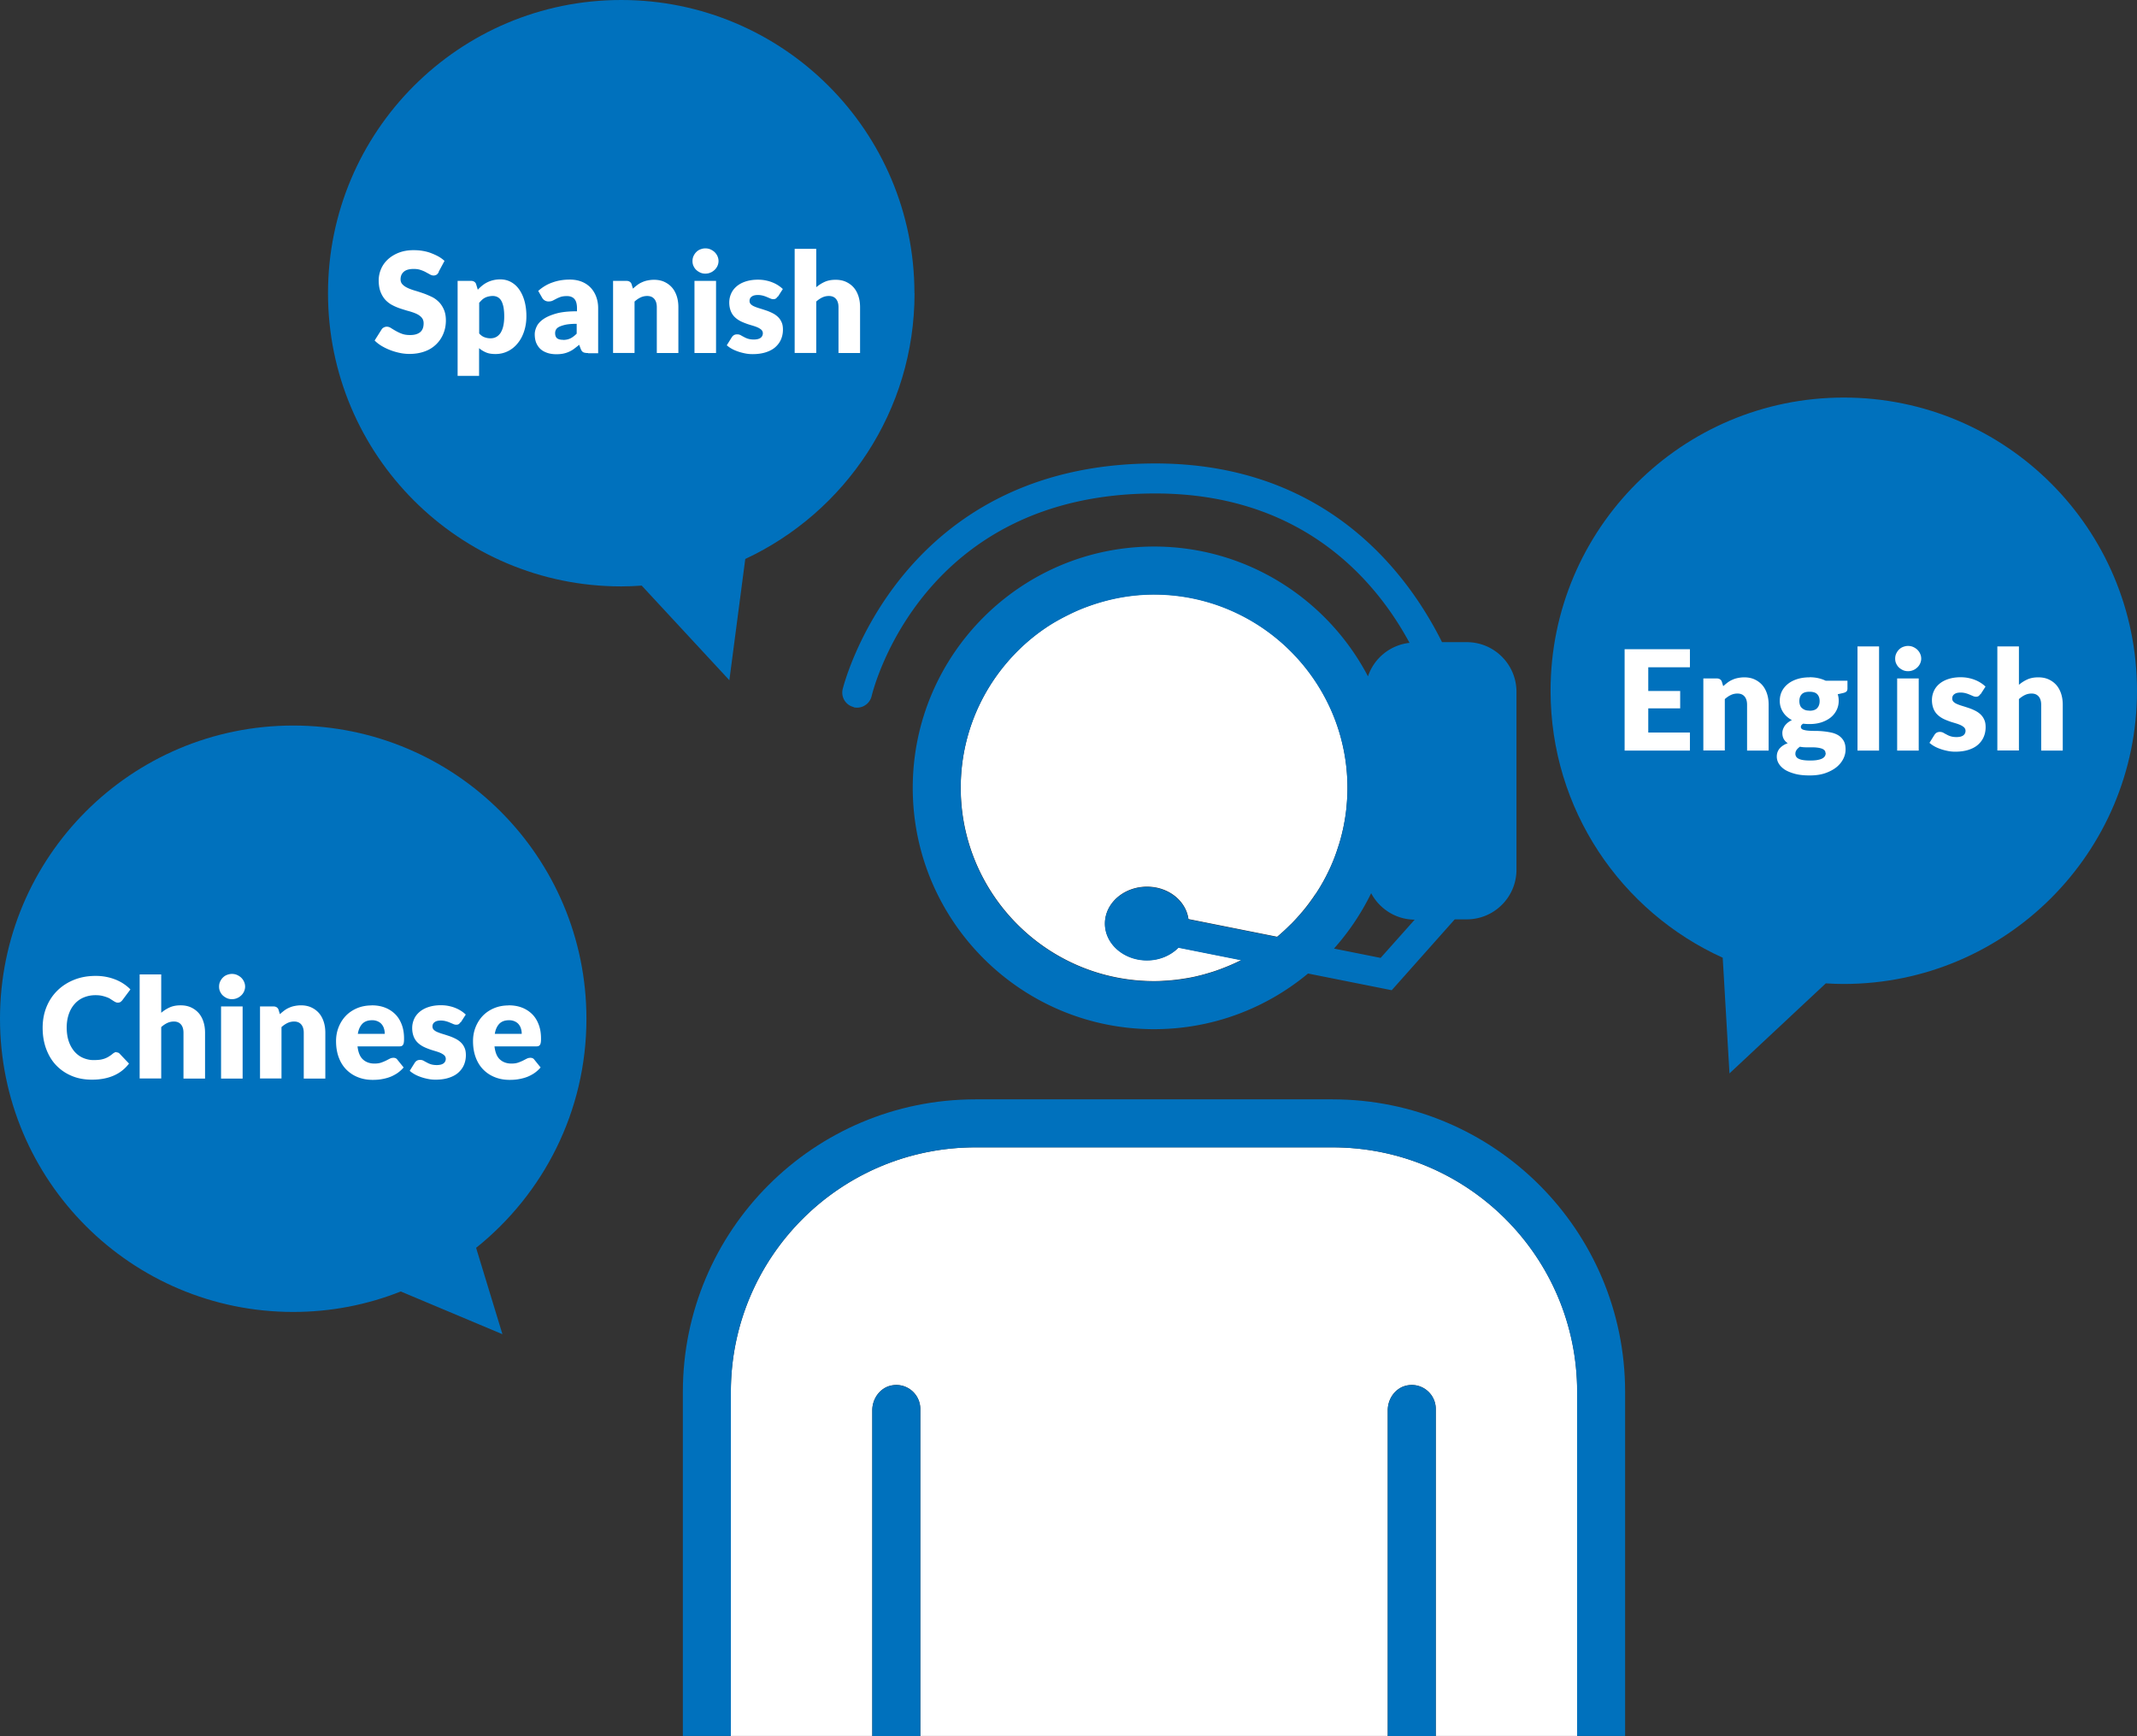 <svg id="b" xmlns="http://www.w3.org/2000/svg" width="215" height="174.67" viewBox="0 0 215 174.67"><rect x="0" y="0" width="215" height="174.67" fill="#333333" stroke="none"/><defs><style>.e{fill:#fff}.f{fill:#0071bd}.g{fill:none}</style></defs><g id="c"><g id="d"><g><path class="f" d="M185.5 40C169.21 40 156 53.21 156 69.5c0 11.95 7.1 22.23 17.32 26.86L174 108l9.69-9.06c.6.04 1.2.06 1.81.06 16.29 0 29.5-13.21 29.5-29.5S201.79 40 185.5 40z"/><g><path class="e" d="M170.02 65.32v1.82h-4.19v2.38h3.21v1.75h-3.21v2.43h4.19v1.82h-6.57v-10.2h6.57zm1.35 10.2v-7.26h1.34c.14 0 .25.03.34.09s.16.15.19.27l.13.42c.14-.13.29-.25.43-.36.15-.11.31-.21.48-.28.17-.08.35-.14.55-.18.2-.04.41-.07.65-.07.4 0 .75.07 1.05.21s.56.33.77.57c.21.24.37.54.48.88s.16.71.16 1.1v4.61h-2.17v-4.61c0-.35-.08-.63-.25-.83s-.4-.3-.72-.3c-.24 0-.46.05-.67.15s-.41.24-.6.41v5.17h-2.17zm10.68-7.38c.31 0 .6.03.87.09s.53.15.76.26h2.19v.79c0 .12-.03.22-.1.29-.07.07-.18.12-.35.16l-.53.12c.07.21.1.43.1.65 0 .36-.08.69-.23.98-.15.29-.36.54-.62.74s-.58.36-.93.47c-.36.11-.74.16-1.15.16-.23 0-.44-.01-.64-.04-.16.09-.24.2-.24.32s.06.21.19.27c.13.05.3.09.51.11.21.02.45.03.72.03a7.811 7.811 0 011.66.17c.27.06.51.16.72.29.21.14.38.32.51.54.13.23.19.52.19.87 0 .33-.08.65-.24.96-.16.31-.39.59-.7.84-.31.24-.69.44-1.13.59-.45.15-.96.22-1.54.22s-1.06-.05-1.47-.16-.76-.25-1.03-.42c-.27-.18-.47-.38-.61-.61s-.2-.47-.2-.71c0-.32.1-.59.29-.82.2-.22.46-.4.81-.52-.16-.11-.29-.24-.39-.41-.1-.17-.15-.38-.15-.64 0-.11.02-.22.06-.34s.1-.23.17-.35c.08-.11.18-.22.3-.32s.27-.19.43-.27c-.38-.2-.68-.47-.89-.8a2.04 2.04 0 01-.33-1.15c0-.36.08-.69.23-.98.15-.29.37-.54.63-.74s.58-.36.95-.47c.36-.11.76-.16 1.18-.16zm1.61 7.63c0-.12-.04-.21-.11-.29-.07-.07-.17-.13-.29-.17s-.27-.07-.43-.09c-.17-.02-.34-.03-.54-.03h-.59c-.21 0-.41-.02-.61-.06-.13.09-.25.2-.33.31s-.13.24-.13.39a.53.53 0 00.31.5c.11.06.26.11.45.14.19.03.43.05.72.05.31 0 .57-.02.77-.06.2-.04.36-.09.48-.16s.2-.15.25-.24c.05-.09.07-.19.07-.3zm-1.61-4.26c.36 0 .62-.09.78-.27s.24-.41.24-.7-.08-.52-.24-.69-.42-.25-.78-.25-.62.08-.78.25c-.16.17-.24.4-.24.69 0 .14.02.27.06.39s.1.22.19.3.19.15.32.2c.13.05.28.07.46.07zm7-6.47v10.48h-2.17V65.04h2.17zm4.24 1.23c0 .17-.04.33-.11.49-.07.15-.17.29-.29.4-.12.11-.26.21-.42.27-.16.07-.33.1-.51.1s-.34-.03-.5-.1c-.15-.07-.29-.16-.41-.27s-.21-.25-.28-.4c-.07-.15-.1-.31-.1-.49s.03-.34.1-.5c.07-.15.16-.29.28-.41s.25-.21.41-.27.32-.1.5-.1.35.03.51.1.3.16.42.27c.12.12.22.25.29.41.07.15.11.32.11.5zm-.25 1.99v7.26h-2.17v-7.26h2.17zm6.19 1.59c-.06.09-.12.15-.18.19-.06.04-.14.06-.24.06-.1 0-.21-.02-.31-.07-.1-.04-.21-.09-.33-.14-.12-.05-.25-.1-.4-.14-.15-.04-.32-.07-.51-.07-.28 0-.49.05-.63.16-.15.1-.22.25-.22.44 0 .14.05.25.14.34.1.09.22.17.38.23.16.07.34.13.54.19s.41.13.62.2c.21.07.42.16.62.26s.38.22.54.37c.16.15.29.33.38.54.1.21.14.46.14.76 0 .36-.07.69-.2.99-.13.3-.33.56-.58.78s-.58.39-.96.51-.82.18-1.31.18c-.25 0-.49-.02-.74-.07s-.49-.11-.72-.19c-.23-.08-.45-.17-.64-.28-.2-.11-.36-.23-.5-.35l.5-.8c.06-.09.13-.17.22-.22.08-.05.19-.08.33-.08.13 0 .24.03.34.08.1.06.21.12.33.18.12.07.25.13.41.18s.35.08.59.08c.17 0 .31-.02.43-.05.12-.04.21-.08.28-.14s.12-.13.15-.2.05-.15.05-.23c0-.14-.05-.26-.15-.36-.1-.09-.23-.17-.38-.24-.16-.07-.34-.13-.54-.19s-.41-.12-.62-.2-.42-.16-.62-.27-.38-.24-.54-.4c-.16-.16-.29-.36-.38-.59s-.15-.52-.15-.85c0-.31.06-.6.18-.88s.3-.52.54-.73c.24-.21.54-.38.9-.5s.78-.19 1.26-.19c.26 0 .51.02.76.07s.47.11.69.2a3.26 3.26 0 011.06.67l-.49.76zm1.72 5.67V65.04h2.17v3.86c.26-.22.54-.4.85-.54s.67-.21 1.1-.21c.4 0 .75.07 1.05.21s.56.33.77.57c.21.24.37.54.48.88s.16.71.16 1.1v4.61h-2.17v-4.61c0-.35-.08-.63-.25-.83s-.4-.3-.72-.3c-.24 0-.46.05-.67.15s-.41.24-.6.41v5.17h-2.17z"/></g></g><g><path class="f" d="M47.9 125.55c6.76-5.41 11.1-13.72 11.1-23.05C59 86.21 45.79 73 29.5 73S0 86.21 0 102.5 13.21 132 29.5 132c3.82 0 7.47-.73 10.82-2.06l10.23 4.3-2.65-8.69z"/><g><path class="e" d="M11.71 105.88c.06 0 .11.01.17.03.06.02.11.06.16.11l.94.99c-.41.54-.92.94-1.54 1.21s-1.35.41-2.19.41c-.77 0-1.47-.13-2.08-.4a4.57 4.57 0 01-1.56-1.09c-.43-.46-.75-1.02-.98-1.65-.23-.64-.34-1.33-.34-2.08s.13-1.46.39-2.1c.26-.64.63-1.19 1.1-1.65.47-.46 1.03-.82 1.68-1.08.65-.26 1.37-.39 2.16-.39a5.354 5.354 0 012.03.38c.29.12.56.26.81.43.25.17.47.35.66.55l-.8 1.07c-.05.07-.11.12-.18.18-.07.05-.17.08-.29.08-.08 0-.16-.02-.24-.06-.08-.04-.15-.08-.24-.14s-.18-.11-.28-.18-.22-.12-.36-.17-.3-.1-.48-.14c-.18-.04-.4-.06-.65-.06-.43 0-.82.08-1.18.23-.36.15-.66.37-.91.65s-.45.62-.59 1.03-.21.85-.21 1.35.07.99.21 1.39c.14.41.34.75.58 1.03.25.28.53.49.86.63.33.14.68.22 1.05.22.21 0 .41-.01.59-.03s.34-.06.49-.11c.15-.05.3-.12.43-.2s.28-.18.42-.3c.06-.05.12-.08.18-.12.07-.03.13-.05.2-.05zm2.34 2.64V98.04h2.17v3.86c.26-.22.54-.4.85-.54s.67-.21 1.1-.21c.4 0 .75.07 1.05.21s.56.33.77.57c.21.24.37.54.48.88s.16.71.16 1.1v4.61h-2.17v-4.61c0-.35-.08-.63-.25-.83s-.4-.3-.72-.3c-.24 0-.46.05-.67.15s-.41.24-.6.41v5.17h-2.17zm10.61-9.25c0 .17-.04.33-.11.49-.07.15-.17.29-.29.4-.12.11-.26.21-.42.27-.16.07-.33.1-.51.1s-.34-.03-.5-.1c-.15-.07-.29-.16-.41-.27s-.21-.25-.28-.4c-.07-.15-.1-.31-.1-.49s.03-.34.1-.5c.07-.15.16-.29.28-.41s.25-.21.41-.27.32-.1.5-.1.35.03.51.1.3.16.42.27c.12.12.22.25.29.41.07.15.11.32.11.5zm-.25 1.99v7.26h-2.17v-7.26h2.17zm1.75 7.26v-7.26h1.34c.14 0 .25.03.34.09s.16.15.19.27l.13.42c.14-.13.29-.25.43-.36.15-.11.31-.21.48-.28.17-.08.35-.14.55-.18.2-.04.41-.07.65-.07.4 0 .75.07 1.05.21s.56.33.77.57c.21.24.37.54.48.88s.16.71.16 1.1v4.61h-2.17v-4.61c0-.35-.08-.63-.25-.83s-.4-.3-.72-.3c-.24 0-.46.05-.67.15s-.41.24-.6.41v5.17h-2.17zm11.23-7.37c.48 0 .92.07 1.32.22s.74.37 1.03.65.51.63.67 1.05c.16.41.24.88.24 1.4 0 .16 0 .3-.02.4-.01.1-.04.18-.08.25-.04.06-.09.1-.15.13a.78.78 0 01-.24.03h-4.19c.07.61.25 1.05.55 1.32s.68.41 1.16.41c.25 0 .47-.03.65-.09.18-.06.34-.13.49-.2.14-.07.27-.14.39-.2s.24-.09.38-.09c.17 0 .3.06.39.19l.63.78c-.22.26-.47.47-.72.63-.26.16-.52.29-.8.38-.27.09-.55.15-.82.19-.27.04-.53.05-.78.05-.51 0-.99-.08-1.43-.25-.45-.17-.83-.41-1.17-.74s-.6-.73-.79-1.22-.29-1.05-.29-1.69c0-.49.08-.94.25-1.38.17-.43.4-.81.71-1.14s.69-.59 1.13-.78c.44-.19.94-.29 1.5-.29zm.04 1.5c-.42 0-.74.12-.97.35-.23.24-.39.58-.46 1.02h2.71c0-.17-.02-.34-.07-.5-.04-.16-.12-.31-.22-.44s-.23-.23-.4-.31a1.32 1.32 0 00-.59-.12zm8.9.2c-.06.09-.12.15-.18.19-.06.04-.14.06-.24.06-.1 0-.21-.02-.31-.07-.1-.04-.21-.09-.33-.14-.12-.05-.25-.1-.4-.14-.15-.04-.32-.07-.51-.07-.28 0-.49.05-.63.16-.15.1-.22.25-.22.44 0 .14.05.25.14.34.1.09.22.17.38.23.16.07.34.13.54.19s.41.13.62.2c.21.07.42.16.62.26s.38.22.54.37c.16.15.29.33.38.54.1.21.14.46.14.76 0 .36-.07.69-.2.99-.13.3-.33.56-.58.78s-.58.39-.96.51-.82.18-1.31.18c-.25 0-.49-.02-.74-.07s-.49-.11-.72-.19c-.23-.08-.45-.17-.64-.28-.2-.11-.36-.23-.5-.35l.5-.8c.06-.09.13-.17.22-.22.08-.05.19-.08.33-.08.13 0 .24.03.34.08.1.06.21.12.33.18.12.07.25.13.41.18s.35.08.59.08c.17 0 .31-.02.43-.05.12-.04.21-.08.28-.14s.12-.13.15-.2.05-.15.05-.23c0-.14-.05-.26-.15-.36-.1-.09-.23-.17-.38-.24-.16-.07-.34-.13-.54-.19s-.41-.12-.62-.2-.42-.16-.62-.27-.38-.24-.54-.4c-.16-.16-.29-.36-.38-.59s-.15-.52-.15-.85c0-.31.06-.6.18-.88s.3-.52.54-.73c.24-.21.54-.38.9-.5s.78-.19 1.26-.19c.26 0 .51.02.76.07s.47.11.69.2a3.26 3.26 0 011.06.67l-.49.76zm4.84-1.7c.48 0 .92.07 1.32.22s.74.37 1.03.65.51.63.67 1.05c.16.41.24.88.24 1.4 0 .16 0 .3-.02.4-.01.1-.04.18-.08.25-.04.06-.09.1-.15.13a.78.78 0 01-.24.03h-4.19c.07.61.25 1.05.55 1.32s.68.41 1.16.41c.25 0 .47-.03.65-.09.18-.06.34-.13.49-.2.14-.07.27-.14.39-.2s.24-.09.38-.09c.17 0 .3.06.39.19l.63.78c-.22.26-.47.47-.72.63-.26.16-.52.29-.8.38-.27.09-.55.15-.82.19-.27.04-.53.05-.78.05-.51 0-.99-.08-1.43-.25-.45-.17-.83-.41-1.17-.74s-.6-.73-.79-1.22-.29-1.05-.29-1.69c0-.49.08-.94.25-1.38.17-.43.4-.81.71-1.14s.69-.59 1.13-.78c.44-.19.94-.29 1.5-.29zm.04 1.5c-.42 0-.74.12-.97.35-.23.24-.39.58-.46 1.02h2.71c0-.17-.02-.34-.07-.5-.04-.16-.12-.31-.22-.44s-.23-.23-.4-.31a1.32 1.32 0 00-.59-.12z"/></g></g><g><path class="f" d="M92 29.5C92 13.21 78.79 0 62.5 0S33 13.21 33 29.5 46.21 59 62.5 59c.69 0 1.38-.03 2.06-.08l8.82 9.52 1.6-12.2c10.06-4.7 17.03-14.9 17.03-26.73z"/><g><path class="e" d="M44.14 27.39c-.07.11-.14.2-.22.25s-.18.08-.3.08c-.11 0-.22-.03-.35-.1-.12-.07-.26-.14-.42-.23s-.33-.16-.54-.23c-.2-.07-.43-.1-.69-.1-.44 0-.77.09-.99.28s-.33.44-.33.77c0 .21.07.38.2.51.13.14.3.25.51.35.21.1.46.19.73.27.27.08.55.17.84.27.29.1.56.22.84.35s.52.31.73.52c.21.21.38.47.51.77.13.3.2.66.2 1.09 0 .47-.08.91-.25 1.32a3.13 3.13 0 01-1.86 1.79c-.46.17-.97.26-1.55.26-.32 0-.64-.03-.97-.1-.33-.07-.65-.16-.96-.28-.31-.12-.6-.26-.87-.42-.27-.16-.51-.35-.71-.55l.7-1.11c.05-.08.12-.15.22-.2a.61.61 0 01.3-.08c.14 0 .28.04.42.13.14.09.3.19.48.29s.39.21.62.29c.23.09.51.13.83.13.43 0 .76-.09 1-.28s.36-.49.36-.9c0-.24-.07-.43-.2-.58s-.3-.27-.51-.37-.45-.18-.72-.26c-.27-.07-.55-.16-.83-.25-.28-.09-.56-.2-.83-.34-.27-.13-.51-.31-.72-.52-.21-.22-.38-.49-.51-.81-.13-.32-.2-.72-.2-1.2 0-.38.08-.76.23-1.12.15-.36.38-.69.68-.97.3-.28.67-.51 1.1-.68.43-.17.93-.26 1.49-.26.31 0 .62.02.91.07.3.05.58.12.84.22s.51.21.75.34c.23.13.44.28.62.45l-.59 1.1zm1.9 10.43v-9.56h1.34c.14 0 .25.03.34.09s.16.15.19.27l.16.53c.14-.15.29-.29.45-.42a2.746 2.746 0 011.11-.54c.21-.05.44-.08.7-.08.38 0 .73.08 1.05.25.32.17.6.41.83.73.23.32.42.71.55 1.17s.2.98.2 1.56c0 .55-.08 1.05-.23 1.51-.15.46-.36.86-.64 1.2-.27.34-.6.61-.98.8-.38.19-.8.29-1.26.29-.38 0-.7-.05-.95-.16-.26-.11-.49-.25-.7-.43v2.79h-2.17zm3.54-8.04c-.16 0-.3.02-.43.05a1.401 1.401 0 00-.66.34c-.09.09-.19.19-.28.3v3.08c.16.18.34.31.53.38s.39.11.6.11.39-.04.55-.12c.17-.08.31-.21.44-.38.12-.18.22-.4.29-.68.07-.28.11-.62.11-1.02s-.03-.7-.08-.97c-.06-.26-.13-.47-.23-.63a.924.924 0 00-.36-.35c-.14-.07-.3-.11-.47-.11zm9.56 5.74c-.21 0-.36-.03-.46-.08-.11-.06-.19-.17-.26-.35l-.15-.4c-.18.15-.36.29-.52.41s-.34.22-.52.3-.37.14-.57.18c-.2.04-.43.06-.68.06-.33 0-.63-.04-.9-.13s-.5-.21-.69-.38c-.19-.17-.33-.38-.44-.63-.1-.25-.15-.54-.15-.87 0-.26.07-.52.2-.79s.36-.52.68-.74c.32-.22.76-.41 1.3-.56s1.23-.22 2.07-.22v-.31c0-.43-.09-.74-.26-.93-.17-.19-.42-.29-.75-.29-.26 0-.47.03-.63.08-.16.06-.31.12-.44.19s-.25.13-.37.19-.27.08-.43.08a.719.719 0 01-.63-.38l-.39-.68c.44-.39.92-.68 1.46-.86.53-.19 1.11-.28 1.72-.28.44 0 .83.07 1.19.21.35.14.65.34.9.6.24.25.43.56.56.91.13.35.2.73.2 1.15v4.54h-.99zm-2.49-1.32c.28 0 .52-.05.73-.15.21-.1.42-.26.64-.48v-.99c-.43 0-.79.03-1.07.08-.28.06-.5.13-.67.21-.16.08-.28.18-.34.29a.73.73 0 00-.09.35c0 .25.07.42.2.53.14.1.33.15.6.15zm5.03 1.32v-7.26h1.34c.14 0 .25.03.34.09s.16.15.19.27l.13.42c.14-.13.29-.25.43-.36.15-.11.31-.21.48-.28.17-.08.35-.14.55-.18.2-.04.41-.07.65-.07.4 0 .75.07 1.05.21s.56.33.77.57c.21.24.37.54.48.88s.16.71.16 1.1v4.61h-2.17v-4.61c0-.35-.08-.63-.25-.83s-.4-.3-.72-.3c-.24 0-.46.05-.67.15s-.41.24-.6.41v5.17h-2.17zm10.61-9.25c0 .17-.04.33-.11.49-.07.15-.17.29-.29.4-.12.11-.26.21-.42.27-.16.07-.33.1-.51.1s-.34-.03-.5-.1c-.15-.07-.29-.16-.41-.27s-.21-.25-.28-.4c-.07-.15-.1-.31-.1-.49s.03-.34.1-.5c.07-.15.16-.29.28-.41s.25-.21.41-.27.32-.1.5-.1.35.03.51.1.3.16.42.27c.12.12.22.25.29.41.07.15.11.32.11.5zm-.25 1.99v7.26h-2.17v-7.26h2.17zm6.19 1.59c-.06.09-.12.15-.18.19-.06.04-.14.06-.24.06-.1 0-.21-.02-.31-.07-.1-.04-.21-.09-.33-.14-.12-.05-.25-.1-.4-.14-.15-.04-.32-.07-.51-.07-.28 0-.49.05-.63.16-.15.1-.22.25-.22.44 0 .14.05.25.14.34.1.09.22.17.38.23.16.07.34.13.54.19s.41.13.62.2c.21.07.42.16.62.26s.38.22.54.37c.16.15.29.33.38.54.1.21.14.46.14.76 0 .36-.07.69-.2.99-.13.3-.33.56-.58.78s-.58.39-.96.51-.82.18-1.31.18c-.25 0-.49-.02-.74-.07s-.49-.11-.72-.19c-.23-.08-.45-.17-.64-.28-.2-.11-.36-.23-.5-.35l.5-.8c.06-.09.13-.17.22-.22.08-.05.19-.08.33-.08.13 0 .24.03.34.08.1.06.21.12.33.18.12.07.25.13.41.18s.35.08.59.08c.17 0 .31-.02.43-.05.12-.04.21-.08.28-.14s.12-.13.15-.2.05-.15.05-.23c0-.14-.05-.26-.15-.36-.1-.09-.23-.17-.38-.24-.16-.07-.34-.13-.54-.19s-.41-.12-.62-.2-.42-.16-.62-.27-.38-.24-.54-.4c-.16-.16-.29-.36-.38-.59s-.15-.52-.15-.85c0-.31.06-.6.18-.88s.3-.52.54-.73c.24-.21.54-.38.9-.5s.78-.19 1.26-.19c.26 0 .51.02.76.07s.47.11.69.2a3.26 3.26 0 011.06.67l-.49.76zm1.72 5.67V25.04h2.17v3.86c.26-.22.54-.4.85-.54s.67-.21 1.1-.21c.4 0 .75.07 1.05.21s.56.33.77.57c.21.24.37.54.48.88s.16.71.16 1.1v4.61h-2.17v-4.61c0-.35-.08-.63-.25-.83s-.4-.3-.72-.3c-.24 0-.46.05-.67.15s-.41.24-.6.41v5.17h-2.17z"/></g></g><g><path class="g" d="M121.88 60.71zM96.65 79.28c0-2.68.55-5.24 1.53-7.57-.99 2.33-1.53 4.88-1.53 7.57zm38.48 4.06c-.12.55-.25 1.09-.42 1.61.16-.53.3-1.07.42-1.61zm-1.1-11.62c.99 2.33 1.53 4.88 1.53 7.57 0-2.68-.55-5.24-1.53-7.57z"/><path class="g" d="M135.56 79.28c0 .62-.04 1.23-.09 1.83.06-.6.09-1.21.09-1.83zm-.11 2.07zm-27.79-19.57zM131 91.77zm-13.14 6.88zm10.62-4.36c.44-.36.86-.75 1.26-1.15-.41.4-.82.79-1.26 1.15zm-7.11 3.7c-.33.09-.66.18-.99.26.33-.08.67-.16.99-.26zm1.67-.55c-.17.06-.34.13-.51.19.17-.06.34-.12.51-.19zm-3.27.94c-.5.1-1.01.18-1.52.23.51-.06 1.02-.14 1.52-.23zm18.19-8.52c-.99 2.03-2.25 3.9-3.74 5.57l4.7.94 3.43-3.85c-1.91 0-3.54-1.09-4.38-2.66zm-3.33-4.64zm-3.43 6.32c.34-.42.66-.85.97-1.3-.3.45-.63.88-.97 1.3zm2.78-4.59zm-.79 1.63z"/><path class="e" d="M134.06 115.44H98.14c-13.59 0-24.61 11.02-24.61 24.61v34.61h14.23v-32.77c0-1.2.82-2.32 2.01-2.51 1.51-.25 2.82.91 2.82 2.38v32.9h47.03v-32.77c0-1.2.82-2.32 2.01-2.51 1.51-.25 2.82.91 2.82 2.38v32.9h14.23v-34.61c0-13.59-11.02-24.61-24.61-24.61zm-1.74-25.43c.31-.46.6-.94.87-1.43.02-.04.04-.09.07-.13.26-.49.51-.99.73-1.51.02-.05.04-.09.06-.14.22-.52.41-1.05.58-1.59l.09-.27c.16-.53.3-1.07.42-1.61l.06-.3c.11-.56.2-1.12.26-1.69 0-.08.01-.16.02-.24.06-.6.09-1.21.09-1.83 0-2.68-.55-5.24-1.53-7.57-1.73-4.07-4.8-7.44-8.66-9.54-1.1-.6-2.27-1.1-3.49-1.48a19.4 19.4 0 00-5.78-.88c-2.26 0-4.42.41-6.43 1.12-.69.24-1.36.52-2.01.84-.84.41-1.66.85-2.42 1.37a19.372 19.372 0 00-4.14 3.76 19.573 19.573 0 00-2.92 4.8c-.99 2.33-1.53 4.88-1.53 7.57 0 4.02 1.23 7.76 3.33 10.87 3.5 5.18 9.42 8.58 16.13 8.58.59 0 1.17-.04 1.75-.09.13-.01.26-.02.39-.04.51-.06 1.02-.14 1.52-.23.2-.04.41-.08.61-.13.34-.08.67-.16.99-.26.39-.11.78-.23 1.16-.37.17-.06.34-.12.51-.19.63-.24 1.24-.51 1.84-.81l-6.32-1.26c-.77.78-1.9 1.28-3.17 1.28-2.33 0-4.23-1.66-4.23-3.7s1.89-3.7 4.23-3.7c2.16 0 3.92 1.42 4.17 3.26l8.92 1.78c.44-.36.86-.75 1.26-1.15.06-.06.11-.11.17-.16.38-.39.75-.79 1.09-1.2.06-.08.13-.15.19-.23.34-.42.66-.85.97-1.3.05-.08.1-.15.15-.23z"/><path class="f" d="M73.53 140.05c0-13.59 11.02-24.61 24.61-24.61h35.92c13.59 0 24.61 11.02 24.61 24.61v34.61h4.83v-34.61c0-16.26-13.18-29.44-29.44-29.44H98.14c-16.26 0-29.44 13.18-29.44 29.44v34.61h4.83v-34.61z"/><path class="f" d="M89.77 139.39c-1.19.19-2.01 1.31-2.01 2.51v32.77h4.83v-32.9c0-1.47-1.31-2.63-2.82-2.38zm51.86 0c-1.19.19-2.01 1.31-2.01 2.51v32.77h4.83v-32.9c0-1.47-1.31-2.63-2.82-2.38zM85.88 71.16c.81.19 1.61-.31 1.81-1.11.2-.83 5.14-20.4 28.54-20.4 14.8 0 22.19 8.75 25.58 15.03a4.984 4.984 0 00-4.18 3.37c-4.06-7.75-12.18-13.06-21.52-13.06-13.39 0-24.28 10.89-24.28 24.28s10.89 24.28 24.28 24.28c5.88 0 11.28-2.1 15.49-5.6l8.42 1.68 6.34-7.13h1.21c2.76 0 5-2.24 5-5V69.61c0-2.76-2.24-5-5-5h-2.49c-3.47-6.96-11.67-17.98-28.84-17.98-25.82 0-31.41 22.48-31.46 22.71-.19.81.31 1.61 1.11 1.8zM131 91.77c-.35.42-.71.82-1.09 1.2-.06.06-.11.11-.17.16-.41.4-.82.79-1.26 1.15l-8.92-1.78c-.25-1.83-2.01-3.26-4.17-3.26-2.33 0-4.23 1.66-4.23 3.7s1.89 3.7 4.23 3.7c1.27 0 2.4-.5 3.17-1.28l6.32 1.26c-.59.3-1.21.57-1.84.81-.17.06-.34.13-.51.19-.38.14-.77.26-1.16.37-.33.09-.66.18-.99.26-.2.05-.41.09-.61.13-.5.1-1.01.18-1.52.23-.13.01-.26.02-.39.04-.58.05-1.16.09-1.75.09-6.7 0-12.63-3.41-16.13-8.58-2.1-3.11-3.33-6.85-3.33-10.87 0-2.68.55-5.24 1.53-7.57.74-1.75 1.73-3.36 2.92-4.8a19.372 19.372 0 014.14-3.76c.77-.52 1.58-.96 2.42-1.37.65-.32 1.32-.6 2.01-.84 2.02-.71 4.18-1.12 6.43-1.12 2.01 0 3.95.31 5.78.88 1.22.38 2.38.88 3.49 1.48 3.86 2.1 6.93 5.47 8.66 9.54a19.277 19.277 0 011.44 9.4c0 .08-.01.16-.02.24-.06.57-.15 1.13-.26 1.69l-.06.3c-.12.55-.25 1.09-.42 1.61l-.09.27c-.17.54-.36 1.07-.58 1.59-.02.05-.04.09-.06.14-.22.51-.46 1.02-.73 1.51-.02.04-.04.09-.07.13-.27.49-.56.97-.87 1.43-.05.08-.1.15-.15.23-.31.45-.63.88-.97 1.3-.06.08-.13.15-.19.23zm7.91 4.61l-4.7-.94c1.49-1.67 2.75-3.54 3.74-5.57.84 1.57 2.48 2.65 4.38 2.66l-3.43 3.85z"/></g></g></g></svg>